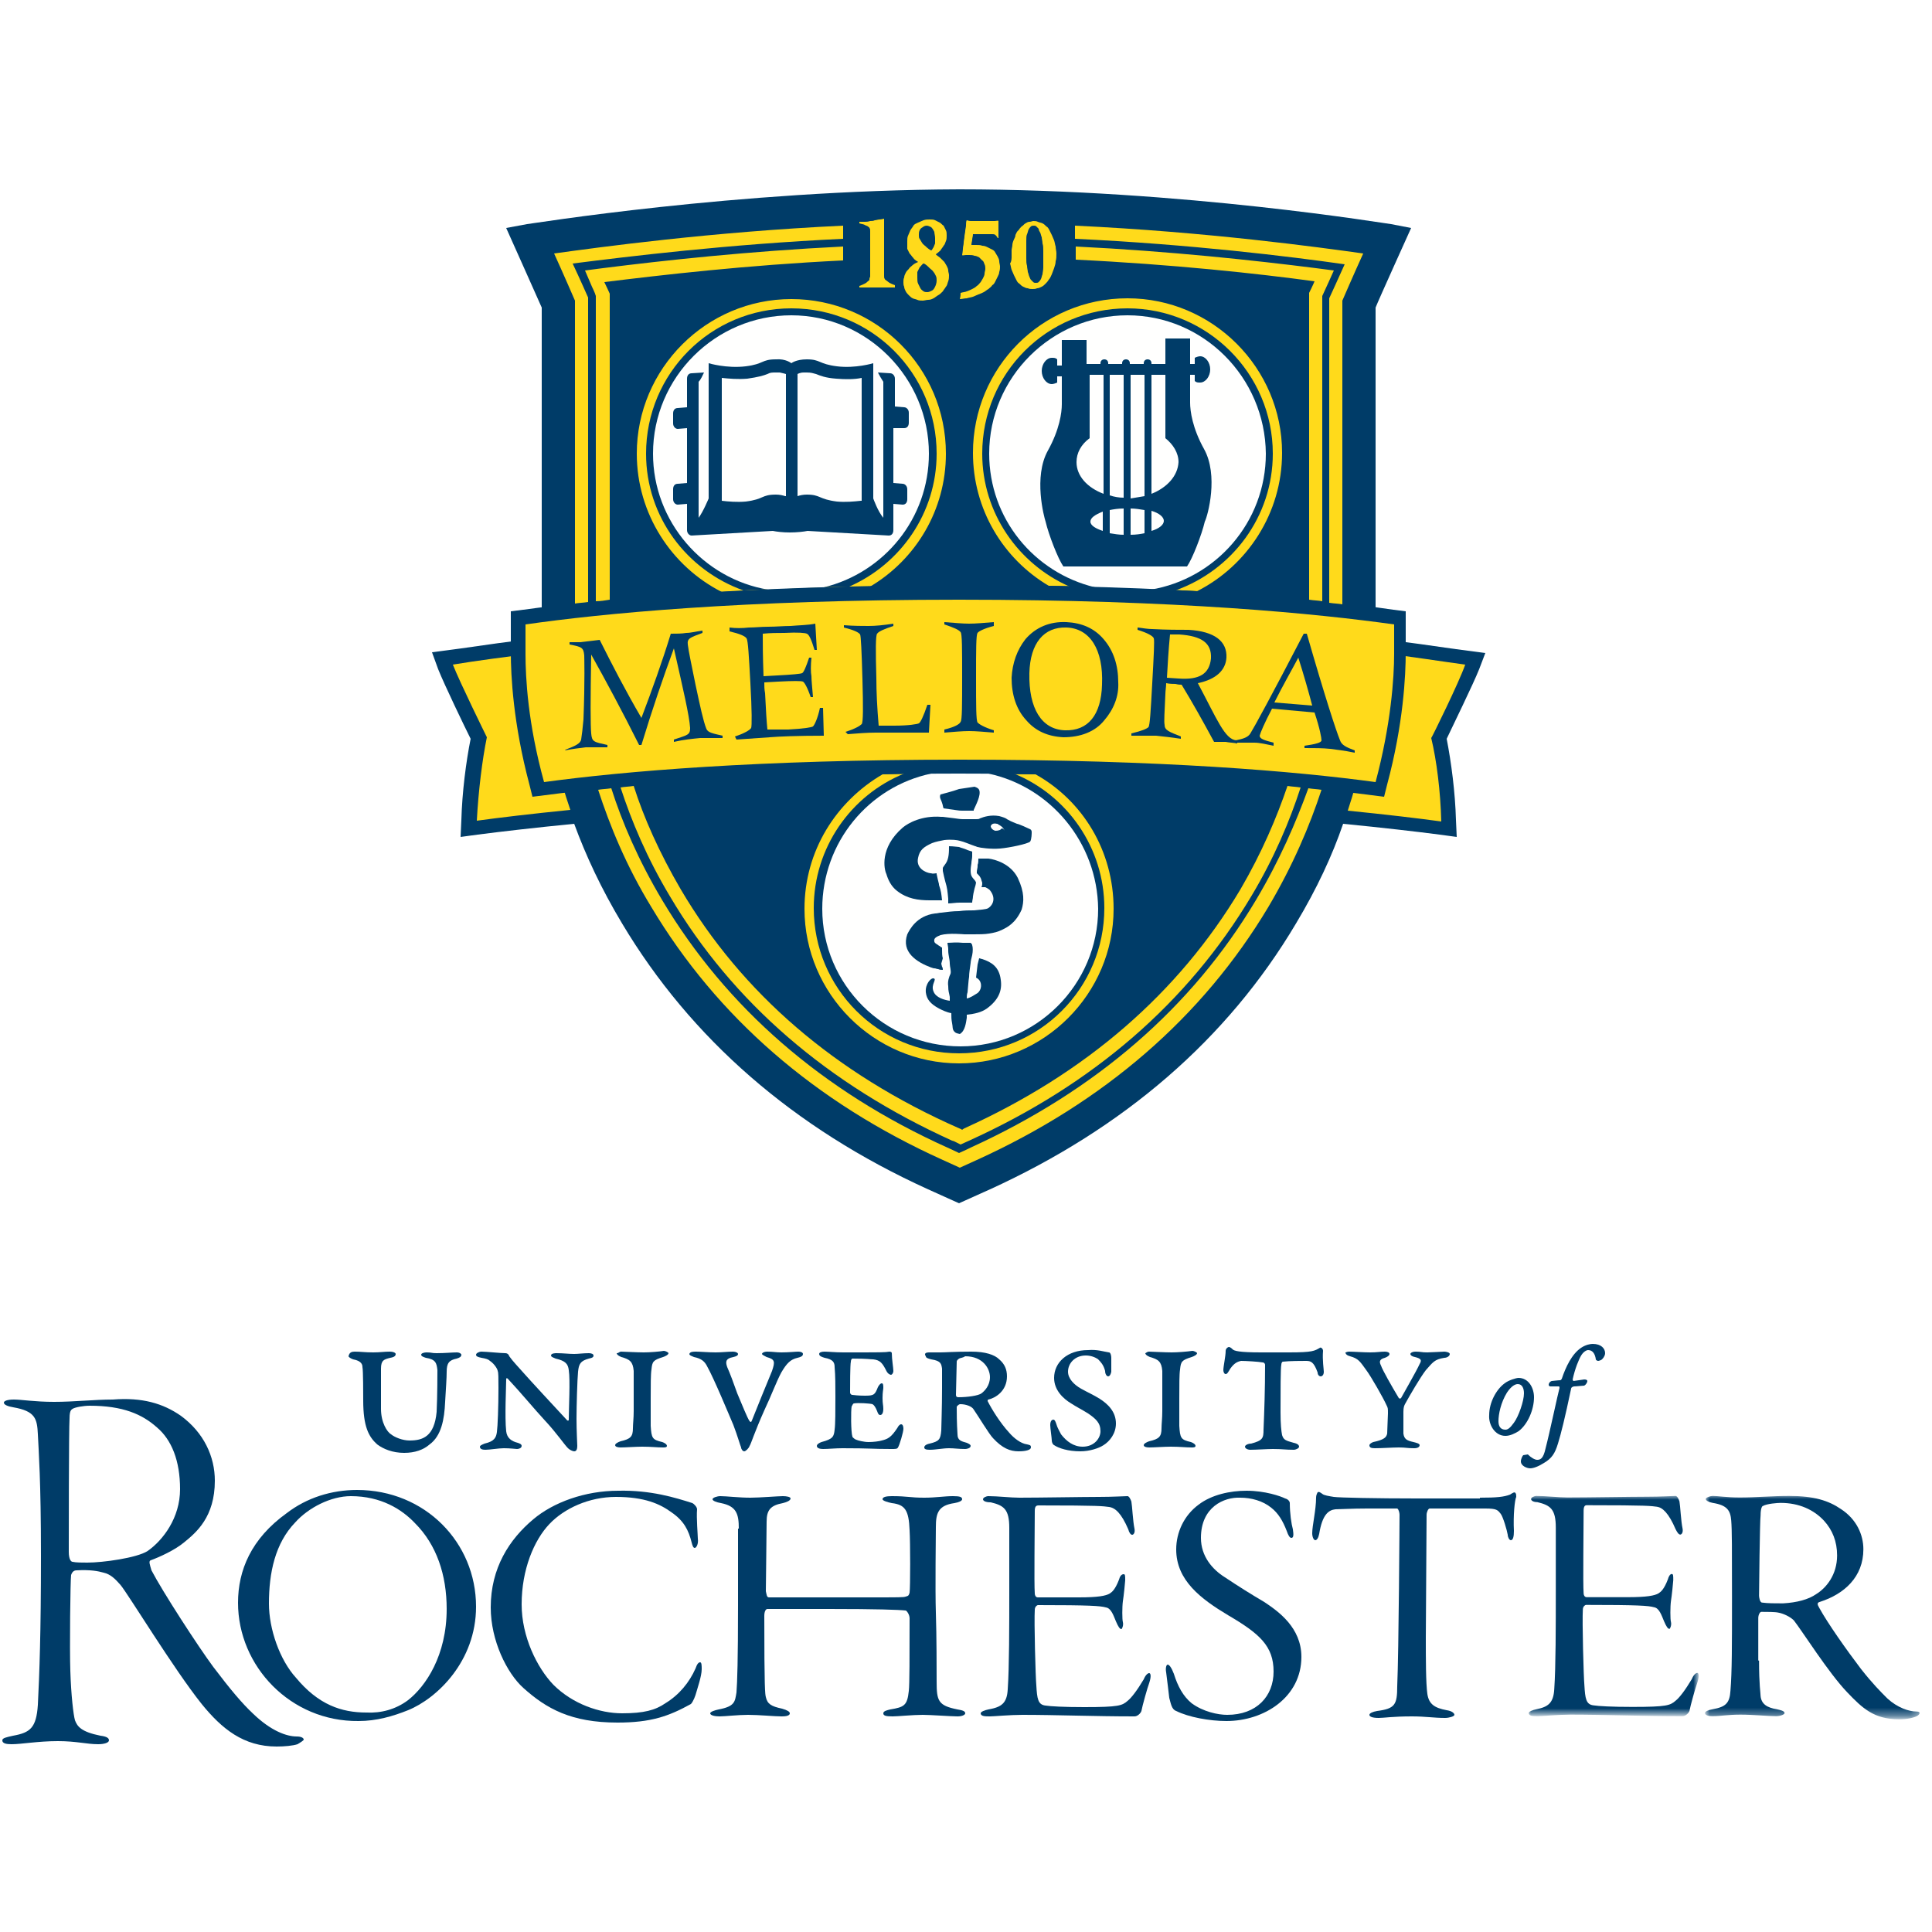 <?xml version="1.0" encoding="UTF-8"?>
<!-- Generator: Adobe Illustrator 22.0.1, SVG Export Plug-In . SVG Version: 6.00 Build 0)  -->
<svg xmlns="http://www.w3.org/2000/svg" xmlns:xlink="http://www.w3.org/1999/xlink" id="Layer_1" x="0px" y="0px" viewBox="0 0 250 250" style="enable-background:new 0 0 250 250;" xml:space="preserve">
<style type="text/css">
	.st0{fill:#003C68;}
	.st1{fill:#FFDA1B;}
	.st2{fill:#FFFFFE;}
	.st3{filter:url(#Adobe_OpacityMaskFilter);}
	.st4{fill:#FFFFFF;}
	.st5{mask:url(#mask-2_1_);fill:#003C68;}
	.st6{filter:url(#Adobe_OpacityMaskFilter_1_);}
	.st7{mask:url(#mask-2_2_);fill:#003C68;}
</style>
<g id="university-of-rochester-logo" transform="translate(0, 24)">
	<path id="Fill-1" class="st0" d="M178,62.5c0-0.2,0-0.5,0-0.7C178,62.1,178,62.3,178,62.5z M177.9,63.9c0-0.3,0-0.6,0.1-0.8   C178,63.3,178,63.6,177.9,63.9z M177.8,65.4c0-0.1,0-0.3,0-0.4C177.8,65.2,177.8,65.3,177.8,65.4z M177.7,66.5   C177.7,66.5,177.7,66.5,177.7,66.5C177.7,66.5,177.7,66.5,177.7,66.5z M178.1,61.5c0-0.3,0-0.7,0-0.9   C178.1,60.8,178.1,61.1,178.1,61.5z M70.4,65c0,0.1,0,0.3,0,0.4C70.4,65.3,70.4,65.2,70.4,65z M70.2,63.1c0,0.3,0,0.6,0.1,0.9   C70.3,63.6,70.2,63.3,70.2,63.1z M70.2,61.8c0,0.2,0,0.5,0,0.7C70.2,62.3,70.2,62.1,70.2,61.8z M70.5,66.5   C70.5,66.5,70.5,66.5,70.5,66.5C70.5,66.5,70.5,66.5,70.5,66.5z M70.2,61.5c0-0.3,0-0.6,0-0.9C70.2,60.8,70.2,61.1,70.2,61.5z    M192.2,60.5l-3.8-0.5c-2.8-0.4-6.2-0.9-10.4-1.4V15.8c0.3-0.8,4.6-10.3,4.6-10.3L180,5c-0.3,0-26.9-4.5-55.9-4.5   C95.2,0.6,68.5,5,68.2,5l-2.7,0.5c0,0,4.3,9.6,4.6,10.3v42.7c-4.2,0.5-7.6,1-10.4,1.4l-3.8,0.5l0.8,2.2c0.8,2,3.4,7.4,4.2,9   c-0.6,3-1.1,6.9-1.2,10.5l-0.1,2.2l2.2-0.3c3.1-0.4,7.4-0.9,12.5-1.4c0,0,0,0,0,0c1.5,4.1,3.5,8.4,6.2,12.9   c8.9,14.9,22.2,26.5,39.6,34.4c0,0,3.1,1.4,3.1,1.4l0.9,0.4l4-1.8c17.3-7.9,30.7-19.4,39.6-34.4c2.7-4.5,4.7-8.8,6.1-12.9l0,0   c5.1,0.5,9.4,1,12.5,1.4l2.2,0.3l-0.1-2.2c-0.1-3.6-0.6-7.4-1.2-10.5c0.8-1.7,3.4-7,4.2-9L192.2,60.5z"></path>
	<path id="Fill-2" class="st1" d="M189.6,62c-3-0.4-6.7-1-11.6-1.6c0,0.1,0,0.1,0,0.1c0,3.5-0.5,11-3.6,20.4c5,0.5,9.2,1,12.1,1.4   c-0.1-3.9-0.6-7.9-1.3-10.8C185.3,71.4,188.8,64.3,189.6,62z M70.2,60.4c-4.8,0.6-8.6,1.1-11.6,1.6c0.9,2.3,4.4,9.4,4.4,9.4   c-0.6,2.9-1.1,7-1.3,10.8c2.9-0.4,7.1-0.9,12.1-1.4c-3.2-9.3-3.6-16.8-3.6-20.4C70.2,60.5,70.2,60.5,70.2,60.4z"></path>
	<path id="Fill-3" class="st1" d="M111.2,13c0.3-0.1,0.5-0.2,0.7-0.3c0.2-0.1,0.3-0.2,0.4-0.3c0.1-0.1,0.2-0.1,0.2-0.2   c0-0.1,0-0.2,0.1-0.4c0-0.2,0-0.4,0-0.8c0-0.3,0-0.7,0-1.2c0-0.2,0-0.3,0-0.5c0-0.2,0-0.3,0-0.5c0-0.2,0-0.3,0-0.5   c0-0.2,0-0.3,0-0.5c0-0.4,0-0.8,0-1.1c0-0.3,0-0.6,0-0.8c0-0.2,0-0.3-0.1-0.4c0-0.1-0.1-0.1-0.2-0.2c-0.1-0.1-0.3-0.1-0.4-0.2   c-0.2-0.1-0.4-0.1-0.7-0.2c0-0.1,0-0.1,0-0.2c0.2,0,0.5,0,0.7,0c0.2,0,0.4,0,0.7-0.1c0.2,0,0.4,0,0.6-0.1c0.2,0,0.4-0.1,0.6-0.1   c0.2,0,0.6-0.1,0.6-0.1c0,0,0,0.2,0,0.4c0,0.2,0,0.3,0,0.5c0,0.2,0,0.4,0,0.7c0,0.2,0,0.5,0,0.8c0,0.3,0,0.6,0,0.9   c0,0.3,0,0.7,0,1.1c0,0.2,0,0.4,0,0.5c0,0.2,0,0.3,0,0.5c0,0.5,0,0.8,0,1.2c0,0.3,0,0.6,0,0.8c0,0.2,0,0.3,0.1,0.4   c0,0.1,0.1,0.1,0.2,0.2c0.1,0.1,0.3,0.2,0.4,0.3c0.2,0.1,0.4,0.2,0.7,0.3c0,0.1,0,0.2,0,0.3c-0.2,0-0.5,0-0.7,0c-0.2,0-0.4,0-0.6,0   c-0.2,0-0.4,0-0.5,0c-0.2,0-0.3,0-0.5,0c-0.1,0-0.3,0-0.5,0c-0.2,0-0.3,0-0.5,0c-0.2,0-0.4,0-0.6,0c-0.2,0-0.4,0-0.7,0   C111.2,13.2,111.2,13.1,111.2,13"></path>
	<path id="Fill-4" class="st1" d="M121,6.8c0-0.3-0.1-0.6-0.1-0.8c-0.1-0.2-0.2-0.4-0.4-0.6c-0.2-0.1-0.4-0.2-0.6-0.2   c-0.2,0-0.4,0.1-0.5,0.2c-0.2,0.1-0.3,0.2-0.4,0.4c-0.1,0.2-0.1,0.4-0.1,0.6c0,0.2,0,0.4,0.1,0.5c0.1,0.2,0.2,0.3,0.3,0.5   c0.1,0.2,0.3,0.3,0.5,0.5c0.2,0.2,0.6,0.5,0.7,0.5c0.1,0,0.2-0.3,0.3-0.4c0.1-0.2,0.1-0.3,0.2-0.5C121,7.2,121,7,121,6.8z    M118.7,11.9c0,0.3,0,0.6,0.1,0.8c0.1,0.2,0.2,0.4,0.3,0.6c0.1,0.2,0.3,0.3,0.4,0.4c0.2,0.1,0.3,0.1,0.5,0.1c0.2,0,0.4-0.1,0.6-0.2   c0.2-0.1,0.3-0.3,0.4-0.5c0.1-0.2,0.2-0.5,0.2-0.8c0-0.2,0-0.4-0.1-0.6c-0.1-0.2-0.2-0.4-0.3-0.5c-0.1-0.2-0.3-0.3-0.5-0.5   c-0.2-0.2-0.6-0.6-0.8-0.6c-0.1,0-0.3,0.3-0.5,0.5c-0.1,0.2-0.2,0.4-0.3,0.6C118.7,11.4,118.7,11.6,118.7,11.9z M117.4,7.2   c0-0.2,0-0.5,0.1-0.7c0.1-0.2,0.2-0.5,0.3-0.7c0.1-0.2,0.3-0.4,0.4-0.6s0.4-0.3,0.6-0.4c0.2-0.1,0.5-0.2,0.7-0.3   c0.3-0.1,0.5-0.1,0.8-0.1c0.3,0,0.5,0,0.7,0.1c0.2,0.1,0.4,0.2,0.6,0.3c0.2,0.1,0.3,0.3,0.5,0.4c0.1,0.2,0.2,0.4,0.3,0.6   c0.1,0.2,0.1,0.4,0.1,0.7c0,0.2,0,0.5-0.1,0.7c-0.1,0.2-0.1,0.4-0.3,0.6c-0.1,0.2-0.3,0.4-0.4,0.6c-0.2,0.2-0.6,0.5-0.6,0.5   c0,0.1,0.4,0.3,0.6,0.5s0.3,0.3,0.5,0.5c0.1,0.2,0.2,0.3,0.3,0.5c0.1,0.2,0.2,0.4,0.2,0.6c0,0.2,0.1,0.4,0.1,0.6   c0,0.3,0,0.5-0.1,0.8c-0.1,0.2-0.1,0.5-0.3,0.7c-0.1,0.2-0.3,0.4-0.4,0.6c-0.2,0.2-0.4,0.4-0.6,0.5c-0.2,0.1-0.4,0.3-0.6,0.4   c-0.2,0.1-0.4,0.2-0.7,0.2c-0.2,0-0.5,0.1-0.7,0.1c-0.2,0-0.5,0-0.7-0.1c-0.2-0.1-0.4-0.1-0.6-0.2c-0.2-0.1-0.3-0.2-0.5-0.4   c-0.1-0.1-0.3-0.3-0.4-0.5c-0.1-0.2-0.2-0.4-0.2-0.6c-0.1-0.2-0.1-0.4-0.1-0.6c0-0.2,0-0.4,0.1-0.6c0-0.2,0.1-0.4,0.2-0.6   c0.1-0.2,0.2-0.3,0.4-0.5c0.1-0.2,0.3-0.3,0.5-0.5c0.2-0.2,0.7-0.4,0.7-0.4c0,0-0.5-0.3-0.6-0.5c-0.2-0.2-0.3-0.4-0.5-0.6   c-0.1-0.2-0.2-0.4-0.3-0.6C117.4,7.7,117.4,7.4,117.4,7.2z"></path>
	<path id="Fill-5" class="st1" d="M124.3,13.9c0.3-0.1,0.6-0.1,0.8-0.2c0.3-0.1,0.5-0.2,0.7-0.3c0.2-0.1,0.4-0.2,0.6-0.4   c0.2-0.1,0.3-0.3,0.5-0.5c0.1-0.2,0.2-0.3,0.3-0.5c0.1-0.2,0.2-0.4,0.2-0.6c0-0.2,0.1-0.4,0.1-0.6c0-0.2,0-0.4-0.1-0.6   c-0.1-0.2-0.1-0.4-0.3-0.5c-0.1-0.1-0.3-0.3-0.4-0.4c-0.2-0.1-0.4-0.2-0.6-0.2c-0.2-0.1-0.5-0.1-0.7-0.1c-0.1,0-0.2,0-0.4,0   c-0.2,0-0.5,0.1-0.5,0c0,0,0.1-0.6,0.1-0.8c0-0.3,0.1-0.5,0.1-0.8c0-0.3,0.1-0.5,0.1-0.8c0-0.2,0.1-0.5,0.1-0.7   c0-0.2,0.1-0.5,0.1-0.7c0-0.2,0-0.6,0.1-0.7c0,0,0.3,0.1,0.5,0.1c0.2,0,0.4,0,0.6,0c0.2,0,0.5,0,0.7,0c0.2,0,0.4,0,0.6,0   c0.2,0,0.4,0,0.6,0c0.2,0,0.4,0,0.6,0c0.2,0,0.5-0.1,0.5,0c0,0,0,0.4,0,0.5c0,0.2,0,0.4,0,0.6c0,0.1,0,0.2,0,0.4c0,0.2,0,0.4,0,0.7   c0,0-0.1,0-0.1,0c-0.1-0.2-0.2-0.3-0.3-0.4c-0.1-0.1-0.3-0.1-0.4-0.1c-0.1,0-0.2,0-0.3,0c-0.2,0-0.4,0-0.6,0s-0.4,0-0.5,0   c-0.2,0-0.3,0-0.5,0c-0.2,0-0.4,0-0.6,0c0,0.3-0.1,0.5-0.1,0.7c0,0.2-0.1,0.4-0.1,0.7c0.2,0,0.4,0,0.6,0c0.3,0,0.6,0,0.8,0.1   c0.3,0,0.5,0.1,0.7,0.2c0.2,0.1,0.4,0.2,0.6,0.3c0.2,0.1,0.3,0.2,0.4,0.4c0.1,0.2,0.2,0.3,0.3,0.5c0.1,0.2,0.2,0.4,0.2,0.6   c0,0.2,0.1,0.5,0.1,0.7c0,0.2,0,0.4-0.1,0.7c0,0.2-0.1,0.4-0.2,0.6c-0.1,0.2-0.2,0.4-0.3,0.6c-0.1,0.2-0.2,0.4-0.4,0.5   c-0.1,0.2-0.3,0.3-0.5,0.5c-0.2,0.1-0.4,0.3-0.6,0.4c-0.2,0.1-0.4,0.2-0.7,0.3c-0.2,0.1-0.5,0.2-0.7,0.3c-0.3,0.1-0.5,0.1-0.8,0.2   c-0.3,0-0.6,0.1-0.9,0.1C124.3,14.3,124.3,14.1,124.3,13.9"></path>
	<path id="Fill-6" class="st1" d="M135,9.6c0-0.4,0-0.8,0-1.1c0-0.4,0-0.7-0.1-1c0-0.3-0.1-0.6-0.1-0.8c-0.1-0.2-0.1-0.4-0.2-0.6   c-0.1-0.2-0.2-0.3-0.2-0.5c-0.1-0.1-0.2-0.2-0.3-0.3c-0.1-0.1-0.2-0.1-0.3-0.1c-0.1,0-0.3,0-0.4,0.1c-0.1,0.1-0.2,0.2-0.3,0.4   c-0.1,0.2-0.1,0.4-0.2,0.6c-0.1,0.2-0.1,0.5-0.1,0.9c0,0.3,0,0.7,0,1.1c0,0.4,0,0.8,0,1.1c0,0.4,0,0.7,0.1,1c0,0.3,0.1,0.6,0.1,0.8   c0.1,0.2,0.1,0.4,0.2,0.6c0.1,0.2,0.1,0.3,0.2,0.4c0.1,0.1,0.2,0.2,0.3,0.3c0.1,0.1,0.2,0.1,0.3,0.1c0.2,0,0.3,0,0.4-0.1   c0.1-0.1,0.2-0.2,0.3-0.4c0.1-0.2,0.1-0.4,0.2-0.6c0-0.2,0.1-0.5,0.1-0.9C135,10.4,135,10,135,9.6z M130.9,9.1c0-0.3,0-0.5,0-0.7   c0-0.2,0.1-0.5,0.1-0.7c0-0.2,0.1-0.5,0.2-0.7c0.1-0.2,0.2-0.4,0.2-0.6c0.1-0.2,0.2-0.5,0.4-0.6c0.1-0.2,0.3-0.4,0.4-0.5   c0.2-0.1,0.3-0.3,0.5-0.4c0.2-0.1,0.3-0.2,0.5-0.2c0.2,0,0.4-0.1,0.5-0.1c0.2,0,0.4,0,0.6,0.1c0.2,0.1,0.4,0.1,0.6,0.2   c0.2,0.1,0.3,0.2,0.5,0.4c0.2,0.1,0.3,0.3,0.4,0.5c0.1,0.2,0.2,0.4,0.3,0.6c0.1,0.2,0.2,0.5,0.3,0.7c0.1,0.3,0.1,0.5,0.2,0.8   c0,0.3,0.1,0.6,0.1,0.9c0,0.4,0,0.7-0.1,1c0,0.3-0.1,0.6-0.2,0.9c-0.1,0.3-0.2,0.5-0.3,0.8c-0.1,0.2-0.2,0.5-0.4,0.7   c-0.1,0.2-0.3,0.4-0.4,0.5c-0.2,0.2-0.3,0.3-0.5,0.4c-0.2,0.1-0.4,0.2-0.6,0.2c-0.2,0.1-0.4,0.1-0.6,0.1c-0.2,0-0.4,0-0.6-0.1   c-0.2,0-0.4-0.1-0.6-0.2c-0.2-0.1-0.3-0.2-0.5-0.4c-0.2-0.1-0.3-0.3-0.4-0.5c-0.1-0.2-0.2-0.4-0.3-0.6c-0.1-0.2-0.2-0.5-0.3-0.7   c-0.1-0.3-0.1-0.5-0.2-0.8C130.9,9.8,130.9,9.5,130.9,9.1z"></path>
	<path id="Fill-7" class="st1" d="M122.4,34.7c0-11.1-9-20-20-20c-11,0-20,9-20,20c0,7.8,4.5,14.6,11,17.9c5.6-0.3,12-0.6,19.2-0.7   C118.5,48.4,122.4,42,122.4,34.7z M134,76.2c-3.2,0-6.5-0.1-9.9-0.1c-3.5,0-6.8,0-9.9,0.1c-6,3.5-10.1,9.9-10.1,17.4   c0,11,9,20,20,20c11,0,20-9,20-20C144.1,86.1,140.1,79.6,134,76.2z M145.9,14.6c-11.1,0-20,9-20,20c0,7.3,3.9,13.7,9.8,17.2   c7.2,0.1,13.6,0.4,19.2,0.7c6.5-3.3,11-10.1,11-17.9C165.9,23.6,156.9,14.6,145.9,14.6z"></path>
	<path id="Fill-8" class="st0" d="M131.2,76.1c-2.3,0-4.6,0-7.1,0c-2.4,0-4.8,0-7.1,0c-6.9,2.8-11.7,9.6-11.7,17.4   c0,10.4,8.4,18.8,18.8,18.8c10.4,0,18.8-8.4,18.8-18.8C142.9,85.7,138.1,78.9,131.2,76.1z M121.2,34.7c0-10.4-8.4-18.8-18.8-18.8   c-10.4,0-18.8,8.4-18.8,18.8c0,8.2,5.3,15.1,12.6,17.7c4.2-0.2,8.8-0.4,13.7-0.5C116.5,49,121.2,42.4,121.2,34.7z M145.9,15.9   c-10.4,0-18.8,8.4-18.8,18.8c0,7.7,4.7,14.3,11.3,17.2c5,0.1,9.5,0.3,13.7,0.5c7.3-2.6,12.6-9.5,12.6-17.7   C164.7,24.3,156.2,15.9,145.9,15.9z"></path>
	<path id="Fill-9" class="st2" d="M120.2,34.7c0-9.8-8-17.9-17.8-17.9c-9.8,0-17.9,8-17.9,17.9c0,8.8,6.5,16.2,14.9,17.6   c2.3-0.1,4.7-0.2,7.2-0.3C114.4,50.1,120.2,43.1,120.2,34.7z M145.9,16.8c-9.8,0-17.9,8-17.9,17.9c0,8.4,5.8,15.4,13.7,17.3   c2.5,0.1,4.9,0.2,7.2,0.3c8.4-1.4,14.9-8.7,14.9-17.6C163.7,24.8,155.7,16.8,145.9,16.8z M127.9,76.1c-1.2,0-2.5,0-3.7,0   c-1.3,0-2.5,0-3.7,0c-8.1,1.7-14.1,8.9-14.1,17.5c0,9.8,8,17.8,17.9,17.8c9.8,0,17.8-8,17.8-17.8C142,85,135.9,77.8,127.9,76.1z"></path>
	<path id="Fill-10" class="st0" d="M126.7,78.2c-0.1-0.2-0.3-0.3-0.6-0.4l-2,0.3c-0.8,0.3-2.4,0.7-2.4,0.7c-0.2,0.4,0.1,0.7,0.2,1.1   c0.1,0.2,0.1,0.5,0.2,0.7l1.4,0.2c0.7,0.1,0.7,0.1,1,0.1l0.2,0l0.1,0c0.4,0,0.8,0,1.2,0c0,0,0-0.1,0-0.1   C126.2,80.3,127,78.9,126.7,78.2"></path>
	<path id="Fill-11" class="st0" d="M127.1,100.1c-0.1,0-0.3-0.1-0.4-0.1l-0.2,0.8l-0.2,1.7c0.2,0.1,0.3,0.2,0.4,0.3c0,0,0,0,0,0   c0.4,0.5,0.3,1.3-0.2,1.7c-0.5,0.3-0.9,0.6-1.4,0.7c0-0.3,0-0.5,0.1-0.8c0.1-0.9,0.1-1.4,0.2-2c0-0.5,0.1-1,0.2-1.8   c0-0.2,0.1-0.6,0.2-1c0.1-0.5,0.1-1,0-1.3c0-0.1-0.1-0.2-0.2-0.3l-0.9,0l-0.1,0c-0.9-0.1-1.5,0-2,0c0,0.2,0.1,0.5,0.1,0.8   c0,0.1,0,0.2,0,0.2c0,0.6,0.2,1.1,0.2,1.7c0,0.4,0.2,0.9,0.1,1.3c0,0,0,0,0,0c-0.2,0.4-0.4,1-0.3,1.6c0,0.7,0.1,0.8,0.2,1.4   c0,0.2,0,0.3,0,0.5c-0.7-0.1-1.8-0.4-2.1-1.2c-0.4-0.9,0.5-1.6,0-1.7c-0.3-0.1-1.1,0.7-1,1.8c0.1,0.9,0.6,1.5,1.7,2.1   c0.4,0.2,1,0.5,1.6,0.6c0,0.5,0,0.8,0.1,1.3c0.1,0.4,0,0.8,0.3,1.1c0.2,0.2,0.3,0.2,0.7,0.3c0.7-0.4,0.8-1.5,0.9-2.1   c0-0.1,0-0.2,0-0.4c1-0.1,1.9-0.3,2.6-0.8c1.5-1.1,2-2.3,1.8-3.7C129.3,101.1,128.3,100.5,127.1,100.1"></path>
	<path id="Fill-12" class="st0" d="M126.3,90.2c-0.1-0.3-0.3-0.4-0.5-0.7c-0.3-0.4-0.2-1.2-0.1-1.8c0-0.3,0.1-0.6,0.1-0.9   c0-0.2,0-0.4,0-0.6l-0.6-0.2c-0.4-0.2-0.9-0.3-1.1-0.4c-0.2,0-0.7-0.1-1.3-0.1c0,0.7,0,1.6-0.4,2.2c-0.2,0.3-0.3,0.4-0.4,0.6   c0,0.1,0,0.2,0,0.4c0.1,0.5,0.2,0.9,0.3,1.3c0.3,1,0.3,1.3,0.4,2.3c0,0,0,0.1,0,0.1c0,0.1,0,0.3,0,0.5c0.5,0,0.9-0.1,1.5-0.1h0   l1.2,0l0.4,0c0-0.3,0.1-0.5,0.1-0.8c0-0.1,0.1-0.6,0.2-1C126.2,90.7,126.3,90.3,126.3,90.2"></path>
	<path id="Fill-13" class="st0" d="M129.6,83.2c-0.1,0.2-0.4,0.3-0.8,0.3c-0.4-0.1-0.6-0.4-0.6-0.6c0.1-0.3,0.4-0.4,0.8-0.3   c0.1,0,0.1,0,0.2,0.1c0.2,0.1,0.6,0.3,0.8,0.8C129.9,83.3,129.8,83.2,129.6,83.2z M133.5,83.7c0-0.1,0-0.3-0.2-0.4   c-0.2-0.1-1.5-0.7-1.7-0.7c-0.2-0.1-0.8-0.3-1.1-0.5c-0.3-0.1-0.1-0.2-1.2-0.5c-1.1-0.2-2,0.1-2.5,0.3c-0.1,0.1-0.3,0.1-0.5,0.1   c-0.4,0-1,0-1.5,0c-0.8,0-0.2,0-2.8-0.3c-0.1,0-0.2,0-0.2,0c-2.5-0.2-4.3,0.8-5,1.4c-3,2.6-2.4,5.4-2.1,6c0.2,0.7,0.6,1.6,1.4,2.2   c1.3,1,2.7,1.2,4.2,1.2c0.4,0,0.8,0,1.2,0c0.1,0,0.3,0,0.4,0c-0.1-0.9-0.1-1.1-0.4-2l0-0.1c-0.1-0.4-0.2-0.8-0.3-1.3   c0,0,0-0.1,0-0.1c-0.2,0-0.5,0.1-0.7,0c0,0-0.1,0-0.1,0c-0.7-0.1-1.9-0.7-1.6-2c0.2-1,0.7-1.4,1.8-1.9c0.5-0.2,1.1-0.3,1.6-0.4   c0.9-0.1,1.7,0,2,0.1c0.5,0.1,1.4,0.5,2,0.7c0.1,0,0.2,0.1,0.3,0.1c0.3,0.1,1.7,0.3,2.9,0.2c1.2-0.1,3.6-0.6,3.9-0.9   C133.5,84.6,133.5,83.8,133.5,83.7z"></path>
	<path id="Fill-14" class="st0" d="M131.7,89.6c-0.9-1.8-2.9-2.4-3.8-2.5c-0.1,0-0.2,0-0.4,0c-0.3,0-0.6,0-0.9,0   c0,0.3,0,0.6-0.1,0.8l0,0.2c0,0.2-0.1,0.5-0.1,0.7c0,0.1,0,0.2,0,0.2c0,0,0.1,0.1,0.1,0.1c0.2,0.2,0.4,0.4,0.5,0.8   c0,0.1,0.1,0.2,0.1,0.4c0,0.1,0,0.3-0.1,0.5c0.2,0,0.3,0,0.5,0c0.2,0.1,0.4,0.2,0.6,0.4c0.8,1,0.4,1.9-0.2,2.3   c-0.3,0.2-1,0.2-1.9,0.3c-0.6,0-1.2,0-1.9,0.1c-0.8,0-1.5,0.1-2.3,0.2c-0.3,0-0.5,0.1-0.8,0.1c-2.4,0.3-3.3,2.1-3.6,2.7   c-0.8,2.3,1.2,3.6,3.1,4.3c0.1,0,0.2,0.1,0.4,0.1c0.2,0,0.3,0.1,0.5,0.1c0.2,0.1,0.4,0.1,0.6,0.1c0-0.1,0-0.3-0.1-0.4l-0.1-0.4   L122,100c-0.1-0.3-0.1-0.7-0.1-1.1l0-0.2l0-0.1c-0.1,0-0.1,0-0.2-0.1c-0.1-0.1-0.2-0.1-0.3-0.2c-0.3-0.2-0.5-0.3-0.5-0.5   c-0.1-0.4,0.3-0.6,0.8-0.8c1.1-0.3,3-0.1,3.1-0.1c0.4,0,0.8,0,1.2,0c0.7,0,1.4,0,2-0.1c0.6-0.1,1.1-0.2,1.7-0.5   c0.6-0.3,1.7-0.8,2.5-2.6C132.5,92.7,132.6,91.5,131.7,89.6"></path>
	<path id="Fill-15" class="st0" d="M149,39.9V24.5h1.8v8.2c1,0.8,1.7,1.9,1.7,3.1C152.4,37.6,151,39.1,149,39.9z M149,44.7v-2.6   c1,0.3,1.6,0.8,1.6,1.3S150,44.4,149,44.7z M141.1,43.5c0-0.5,0.6-0.9,1.6-1.3v2.5C141.8,44.4,141.1,44,141.1,43.5z M139.3,35.8   c0-1.2,0.6-2.3,1.7-3.1v-8.2h1.8v15.4C140.7,39.1,139.3,37.6,139.3,35.8z M145.4,24.5v15.9c-0.6,0-1.2-0.1-1.8-0.3V24.5H145.4z    M146.3,41.8c0.6,0,1.2,0.1,1.8,0.2v3c-0.5,0.1-1.1,0.2-1.8,0.2V41.8z M145.4,45.2c-0.6,0-1.2-0.1-1.8-0.2v-3   c0.5-0.1,1.1-0.2,1.8-0.2V45.2z M148.1,24.5v15.7c-0.6,0.1-1.2,0.2-1.8,0.3V24.5H148.1z M155.8,34.1c-1.5-2.7-1.8-4.9-1.8-6v-3.6   h0.6v0.8c0.2,0.2,0.4,0.2,0.7,0.2c0.7,0,1.3-0.8,1.3-1.7c0-0.9-0.6-1.7-1.3-1.7c-0.2,0-0.5,0.1-0.7,0.2v0.8H154c0-1.7,0-3.3,0-3.3   h-3.2v3.3H149v-0.1c0-0.3-0.2-0.5-0.5-0.5c-0.3,0-0.5,0.2-0.5,0.5v0.1h-1.8v-0.1c0-0.3-0.2-0.5-0.5-0.5c-0.3,0-0.5,0.2-0.5,0.5v0.1   h-1.8v-0.1c0-0.3-0.2-0.5-0.5-0.5c-0.3,0-0.5,0.2-0.5,0.5v0.1h-1.8V20h-3.2c0,0,0,1.5,0,3.3h-0.6v-0.8c-0.2-0.2-0.4-0.2-0.7-0.2   c-0.7,0-1.3,0.8-1.3,1.7c0,0.9,0.6,1.7,1.3,1.7c0.2,0,0.5-0.1,0.7-0.2v-0.8h0.6v3.6c0,1.1-0.3,3.3-1.8,6c-1.9,3.4-0.5,8.6-0.3,9.2   c0.4,1.7,1.6,4.8,2.3,5.8h16c0.7-1,1.9-4.1,2.3-5.8C156.3,42.7,157.7,37.5,155.8,34.1z"></path>
	<path id="Fill-16" class="st0" d="M67.7,54.9l-1.6,0.2v5.3c0,3,0.3,9.2,2.4,17.1l0.4,1.6l1.6-0.2c9.9-1.3,27.2-2.8,53.5-2.8   c26.4,0,43.7,1.5,53.5,2.8l1.6,0.2l0.4-1.6c2.1-7.8,2.4-14.1,2.4-17.1v-5.3l-1.6-0.2c-10.2-1.5-28.2-3.2-56.4-3.2   C95.9,51.8,77.9,53.5,67.7,54.9"></path>
	<path id="Fill-17" class="st1" d="M162.5,92.5c-8.3,13.9-20.7,24.6-36.9,32c0,0-0.8,0.4-1.5,0.7c-0.6-0.3-1.5-0.7-1.5-0.7   c-16.2-7.3-28.6-18.1-36.9-32c-3.1-5.2-5.2-10.1-6.6-14.5c-0.6,0.1-1.2,0.1-1.7,0.2c1.5,4.6,3.6,9.8,6.9,15.2   c8.5,14.2,21.1,25.2,37.7,32.7c0,0,1.3,0.6,2.2,1c0.9-0.4,2.2-1,2.2-1c16.5-7.5,29.2-18.5,37.7-32.7c3.2-5.4,5.4-10.6,6.9-15.2   c-0.6-0.1-1.1-0.1-1.7-0.2C167.7,82.4,165.6,87.3,162.5,92.5z M109.1,6.9V5.2C92,6,77.5,8,71.7,8.8c1.1,2.4,2.7,6.1,2.7,6.1v39.2   c0.5-0.1,1.1-0.1,1.7-0.2V14.5c0,0-1.1-2.5-2-4.4C81.2,9.2,94.2,7.6,109.1,6.9z M170.3,10.7c-7.9-1-18.9-2.2-31.1-2.8v1.7   c12.5,0.6,23.6,1.8,30.9,2.8c-0.2,0.5-0.7,1.5-0.7,1.5v39.7c0.6,0.1,1.2,0.1,1.7,0.2V14.3c0.2-0.4,1.5-3.3,1.5-3.3L170.3,10.7z    M88.1,91.1c-2.8-4.8-4.8-9.3-6.1-13.4c-0.6,0.1-1.2,0.1-1.7,0.2c1.4,4.3,3.4,9.1,6.4,14.1c8.1,13.7,20.4,24.3,36.5,31.6l0.3,0.1   l0.8,0.4l1.1-0.5l0,0c16.1-7.3,28.3-17.9,36.5-31.6c3-5,5-9.8,6.4-14.1c-0.6-0.1-1.1-0.1-1.7-0.2c-1.4,4.1-3.3,8.6-6.1,13.4   c-8,13.4-20,23.8-35.7,30.9c0,0-0.2,0.1-0.3,0.2c-0.1-0.1-0.4-0.2-0.4-0.2s0,0,0,0C108,114.9,96,104.5,88.1,91.1z M139.1,5.2v1.7   c14.9,0.7,27.9,2.3,34.9,3.3c-0.8,1.8-2,4.4-2,4.4v39.4c0.6,0.1,1.2,0.1,1.7,0.2V14.9c0,0,1.6-3.7,2.7-6.1   C170.7,8,156.2,6,139.1,5.2z M78.9,53.6V14c0,0-0.5-1.1-0.7-1.5c7.3-0.9,18.4-2.2,30.9-2.8V7.9C96.9,8.5,85.9,9.7,78,10.7L75.7,11   l0.9,2.1c0,0,0.4,0.8,0.5,1.2v39.5C77.7,53.8,78.3,53.7,78.9,53.6z"></path>
	<path id="Fill-18" class="st1" d="M124.1,53.6c-28.3,0-46.3,1.8-56.1,3.2c0,2.3,0,3.8,0,3.8c0,3.1,0.3,9,2.4,16.6   c10.3-1.4,27.6-2.9,53.8-2.9c26.2,0,43.5,1.5,53.8,2.9c2-7.5,2.4-13.5,2.4-16.6c0,0,0-1.4,0-3.8C170.4,55.4,152.4,53.6,124.1,53.6"></path>
	<path id="Fill-19" class="st0" d="M73.2,73c1.3-0.5,1.9-0.8,2-1.3c0.1-0.6,0.2-1.5,0.3-2.6c0.2-5.2,0.1-8,0.1-8.3   c-0.1-1-0.3-1.1-1.9-1.4l0-0.3c0.5,0,1,0,1.4,0c0.8-0.1,1.6-0.2,2.5-0.3c1.6,3.2,3.3,6.5,5.4,10.1c1.4-3.7,2.7-7.3,3.8-10.9   c0.8,0,1.4,0,2-0.1c0.6,0,1.3-0.2,2.1-0.3l0,0.3c-1.6,0.6-2,0.7-1.9,1.5c0.1,0.9,0.5,2.7,1,5.2c0.6,2.8,1,4.7,1.4,5.7   c0.2,0.5,0.8,0.6,2.1,0.9l0,0.3c-1.4,0-2.3,0-2.9,0c-1,0.1-2.1,0.2-3.4,0.5l0-0.3c1.8-0.6,2.1-0.6,2.1-1.5c-0.1-1.6-0.9-5-2.1-10.3   c-1.4,3.8-2.8,7.9-4.2,12.5l-0.3,0c-2.2-4.4-4.3-8.3-6.2-11.7c-0.1,5.8-0.1,9.2,0,10.2c0.1,1.1,0.3,1.1,2.1,1.5l0,0.3   c-1.4,0-2.3,0-2.8,0c-0.8,0.1-1.7,0.2-2.7,0.4L73.2,73"></path>
	<path id="Fill-20" class="st0" d="M95.1,71.3c1.2-0.4,1.9-0.8,2.1-1.1c0.1-0.3,0.1-2.2-0.1-5.8c-0.2-3.6-0.3-5.5-0.5-5.8   c-0.2-0.3-0.9-0.6-2.2-0.9l0-0.5c0.8,0.1,1.6,0.1,2.5,0c0.8,0,1.6-0.1,2.5-0.1c1,0,2-0.1,2.9-0.1c1.1-0.1,2.2-0.1,3.2-0.3l0.2,3.4   l-0.3,0c-0.4-1.3-0.7-2-1-2.1c-0.2-0.1-1.1-0.2-2.9-0.1c-0.9,0-1.8,0-2.8,0.1c0,1.1,0,2.8,0.1,5.5l1.8-0.1c1.9-0.1,3-0.2,3.2-0.3   c0.2-0.1,0.5-0.8,0.9-2l0.3,0c-0.1,1-0.1,1.9,0,2.4c0,0.6,0.1,1.4,0.2,2.7l-0.3,0c-0.4-1.2-0.8-1.9-1-2c-0.2-0.1-1.3-0.1-3.2,0   l-1.8,0.1c0,0.5,0,0.9,0.1,1.4c0.1,2.1,0.2,3.7,0.3,4.7c1,0,1.9,0,2.7,0c2-0.1,3.1-0.3,3.2-0.4c0.2-0.2,0.6-1,0.9-2.4l0.4,0   l0.1,3.6c-3.4,0-5.8,0.1-7,0.2c-1.4,0.1-2.9,0.2-4.3,0.3L95.1,71.3"></path>
	<path id="Fill-21" class="st0" d="M109.4,70.7c1.3-0.4,1.9-0.8,2.1-1c0.2-0.2,0.2-2.2,0.1-5.8c-0.1-3.6-0.2-5.6-0.3-5.8   c-0.2-0.3-0.9-0.6-2.1-0.9l0-0.3c1.3,0.1,2.4,0.1,3.2,0.1c0.9,0,1.9-0.1,3.2-0.3l0,0.3c-1.2,0.4-1.9,0.7-2.1,1   c-0.2,0.2-0.2,2.2-0.1,5.8c0,1.7,0.1,3.8,0.3,6.1c0.7,0,1.4,0,2,0c1.9,0,3-0.2,3.2-0.3c0.2-0.1,0.6-0.9,1.1-2.4l0.4,0l-0.2,3.6   c-3.4,0-5.7,0-6.9,0c-1.1,0-2.3,0.1-3.6,0.2L109.4,70.7"></path>
	<path id="Fill-22" class="st0" d="M122.2,70.4c1.3-0.3,2-0.7,2.1-1c0.2-0.2,0.2-2.2,0.2-5.8c0-3.6,0-5.6-0.2-5.8   c-0.2-0.3-0.9-0.6-2.1-1v-0.3c1.3,0.1,2.4,0.2,3.2,0.2c0.9,0,1.9-0.1,3.2-0.2V57c-1.2,0.3-2,0.7-2.1,0.9c-0.2,0.2-0.2,2.2-0.2,5.8   c0,3.6,0,5.5,0.2,5.8c0.2,0.2,0.8,0.6,2.1,1v0.3c-1.3-0.1-2.3-0.2-3.2-0.2c-0.9,0-1.9,0.1-3.2,0.2L122.2,70.4"></path>
	<path id="Fill-23" class="st0" d="M138,57.2c-2.9-0.1-4.7,2-4.8,5.9c-0.1,4.6,1.6,7.3,4.6,7.4c3,0.1,4.7-2,4.8-5.9   C142.8,60,141,57.3,138,57.2z M142.9,69.2c-1.2,1.5-3.1,2.2-5.3,2.2c-2-0.1-3.6-0.8-4.8-2.2c-1.3-1.4-1.9-3.3-1.9-5.5   c0.1-1.9,0.7-3.6,1.8-5c1.3-1.5,3.1-2.3,5.3-2.2c2,0.1,3.6,0.8,4.8,2.2c1.3,1.5,1.9,3.4,1.9,5.6C144.8,66.1,144.1,67.8,142.9,69.2z   "></path>
	<path id="Fill-24" class="st0" d="M151,63.7l1.5,0.1c2.7,0.2,4-0.6,4.2-2.6c0.1-2-1.2-2.9-4.1-3.1c-0.3,0-0.7,0-1.2,0   C151.2,60.1,151.1,62,151,63.7z M160,71.8c0,0,0.1,0,0.1,0l0,0.4c-0.5-0.1-1-0.1-1.5-0.2c-0.5,0-1,0-1.5,0   c-1.4-2.6-2.8-5.1-4.2-7.4c-0.2,0-0.4,0-0.8-0.1c-0.3,0-0.7,0-1.2-0.1c0,0.5-0.1,1-0.1,1.4c-0.1,2.3-0.2,3.6-0.1,4   c0,0.7,0.6,0.9,2.1,1.5l0,0.3c-1.3-0.2-2.3-0.3-3.2-0.4c-0.7,0-1.7,0-3.2,0l0-0.3c1.3-0.3,2-0.6,2.2-0.8c0.2-0.2,0.3-2.1,0.5-5.7   c0.2-3.6,0.3-5.5,0.2-5.8c-0.1-0.3-0.8-0.7-2.1-1.1l0-0.3c0.8,0.1,1.4,0.2,1.9,0.2c1.9,0.1,3.4,0.1,4.7,0.1c3.4,0.2,5,1.5,4.9,3.6   c-0.1,1.6-1.3,2.8-3.7,3.3C157.5,69.1,158.5,71.7,160,71.8z"></path>
	<path id="Fill-25" class="st0" d="M169.8,67.3c-0.5-1.9-1.1-4-1.8-6.2c-0.9,1.7-2,3.6-3.1,5.8L169.8,67.3z M159.9,71.8   c1-0.2,1.6-0.4,1.9-0.9c0.5-0.8,2.8-5,6.9-12.9l0.4,0c2.3,8,3.8,12.6,4.3,13.8c0.2,0.6,0.8,0.9,1.9,1.3l0,0.3   c-1.4-0.3-2.5-0.4-3.2-0.5c-0.9-0.1-2-0.1-3.3-0.1l0-0.3c1.4-0.2,2.2-0.4,2.2-0.7c0-0.3-0.2-1.5-0.9-3.6l-5.5-0.5   c-1,1.9-1.5,3.1-1.6,3.5c0,0.4,0.6,0.6,1.8,0.9l0,0.4c-1-0.2-1.8-0.4-2.5-0.4c-0.5,0-1.3,0-2.5,0L159.9,71.8z"></path>
	<path id="Fill-26" class="st0" d="M111.4,40.8c-0.9,0.1-2,0.2-3.1,0.1c-2.4-0.3-2.1-0.9-3.9-0.9c-0.5,0-0.9,0.1-1.2,0.2V24.4   c0,0,0.3-0.2,0.8-0.2c0.1,0,0.3,0,0.4,0c0.6,0,0.8,0.1,1.2,0.2c0.5,0.2,1.2,0.5,2.6,0.6c1.2,0.1,2.4,0.1,3.3-0.1V40.8z M101.6,40.2   c-0.3-0.1-0.7-0.2-1.2-0.2c-1.9,0-1.5,0.6-3.9,0.9c-1.1,0.1-2.3,0-3.1-0.1V24.9c0.9,0.1,2.1,0.2,3.3,0.1c1.4-0.2,2.1-0.4,2.6-0.6   c0.4-0.2,0.5-0.2,1.2-0.2c0.2,0,0.3,0,0.4,0c0.5,0.1,0.8,0.2,0.8,0.2V40.2z M117,31.4c0.4,0,0.6-0.3,0.6-0.7v-1.3   c0-0.4-0.3-0.7-0.6-0.7l-1.2-0.1V25c0-0.4-0.3-0.7-0.6-0.7l-1.6-0.1c0.2,0.4,0.5,0.9,0.7,1.2l0,17.6c-0.7-0.8-1.3-2.5-1.3-2.5V23   c0,0-2.3,0.7-4.7,0.4c-2.4-0.3-2.1-0.9-3.9-0.9c-1.4,0-2,0.5-2,0.5s-0.7-0.6-2-0.5c-1.9,0-1.5,0.6-3.9,0.9C94,23.7,91.7,23,91.7,23   v17.5c0,0-0.7,1.7-1.3,2.5l0-17.6c0.3-0.3,0.5-0.8,0.7-1.2l-1.6,0.1c-0.4,0-0.6,0.3-0.6,0.7v3.7l-1.2,0.1c-0.4,0-0.6,0.3-0.6,0.7   v1.3c0,0.4,0.3,0.7,0.6,0.7l1.2-0.1v7.1l-1.2,0.1c-0.4,0-0.6,0.3-0.6,0.7v1.3c0,0.4,0.3,0.7,0.6,0.7l1.2-0.1v3.4   c0,0.4,0.3,0.7,0.6,0.7l10.5-0.6c0.5,0.1,1.3,0.2,2.2,0.2c0.9,0,1.8-0.1,2.3-0.2l10.5,0.6c0.4,0,0.6-0.3,0.6-0.7v-3.4l1.2,0.1   c0.4,0,0.6-0.3,0.6-0.7v-1.3c0-0.4-0.3-0.7-0.6-0.7l-1.2-0.1v-7.1L117,31.4z"></path>
	<path id="Fill-27" class="st0" d="M9.4,158.3c-0.1,0.1-0.4,0.1-0.4,1.2c-0.1,1.4-0.1,16.2-0.1,17.3c0,1,0.3,1.3,0.5,1.3   c0.4,0.1,1.3,0.1,1.9,0.1c2,0,6.4-0.6,7.8-1.5c2-1.4,4.2-4.3,4.2-8c0-3.7-1.1-6.4-3-8c-1.9-1.7-4.4-2.8-8.7-2.8   C10.8,157.9,9.7,158.1,9.4,158.3z M23.4,159.2c3,2.2,4.4,5.3,4.4,8.4c0,4.7-2.4,6.7-4,8c-1.2,1-3.2,1.9-4.3,2.3   c-0.3,0.1-0.1,0.6,0.1,1.3c1.4,2.7,6,9.8,8,12.5c2.2,2.9,3.7,4.7,5.2,6.1c2.3,2.2,4.3,2.9,5.6,2.9c0.6,0,0.9,0.2,0.9,0.4   c0,0.1-0.3,0.3-0.8,0.6c-0.6,0.2-1.7,0.3-2.7,0.3c-4.3,0-7.1-2.3-9.7-5.5c-3.6-4.5-9.5-14.2-10.5-15.4c-0.7-0.8-1.3-1.4-2.2-1.6   c-0.7-0.2-1.7-0.4-3.5-0.3c-0.4,0-0.6,0.3-0.7,0.6c-0.1,0.7-0.2,9.6-0.1,12.4c0.1,3.2,0.4,5.7,0.6,6.4c0.3,0.8,0.8,1.5,3.3,2   c0.8,0.1,1.1,0.3,1.1,0.6c0,0.3-0.6,0.5-1.4,0.5c-1.5,0-2.8-0.4-5.2-0.4c-2.6,0-4.7,0.4-6,0.4c-0.7,0-1.2-0.1-1.2-0.5   c0-0.3,0.5-0.4,1.4-0.6c2.2-0.4,3-1,3.2-4c0.2-4,0.4-9.2,0.4-19.3c0-9.8-0.3-13.5-0.4-15.7c-0.1-2-0.3-3-3.2-3.5   c-0.6-0.1-1.2-0.3-1.2-0.6c0-0.2,0.4-0.4,1.3-0.4c1,0,2.7,0.3,5.2,0.3c2.6,0,5.2-0.3,7.6-0.3C18.4,156.8,21.1,157.6,23.4,159.2z"></path>
	<path id="Fill-28" class="st0" d="M52.8,196c2.3-1.8,5-5.8,5-11.8c0-4.4-1.3-8.3-4.1-11.1c-1.7-1.8-4.4-3.5-8.3-3.5   c-2.6,0-5.5,1.5-7.2,3.4c-2.6,2.7-3.4,6.5-3.4,10.5c0,3.3,1.4,7.3,3.5,9.6c2.9,3.5,5.9,4.5,9.1,4.5C49.3,197.7,51.2,197.2,52.8,196   z M30.8,183.4c0-4.2,1.7-8.3,6.3-11.6c2.6-2,5.8-3,9.1-3c8.8,0,15.4,6.8,15.4,15.1c0,7.1-5.1,11.9-8.8,13.4c-2,0.8-4.1,1.4-6.4,1.4   C37.6,198.8,30.8,191.6,30.8,183.4z"></path>
	<path id="Fill-29" class="st0" d="M89.6,170.5c0.2,0.1,0.6,0.5,0.6,0.8c-0.1,1.1,0.1,3.4,0.1,3.8c0.1,0.7-0.2,1.2-0.4,1.2   c-0.2,0-0.3-0.3-0.4-0.7c-0.4-1.6-1-2.8-2.6-3.9c-1.5-1.1-3.5-2-7.2-2c-3.5,0-6.7,1.5-8.6,3.5c-2,2.1-3.6,5.9-3.6,10.4   c0,4.2,2,8.2,4.1,10.4c2.5,2.5,6,3.7,8.9,3.7c2.8,0,4.3-0.4,5.6-1.3c1.8-1.1,3.1-2.7,3.9-4.5c0.2-0.6,0.4-0.8,0.6-0.8   c0.2,0,0.2,0.5,0.2,0.9c0,0.9-0.6,2.6-0.7,3c-0.1,0.4-0.4,1.2-0.7,1.5c-2.9,1.6-5.2,2.4-9.5,2.4c-6,0-9.2-1.8-12.2-4.5   c-2.1-1.9-4.2-6.1-4.2-10.4c0-5.1,2.4-8.8,5.5-11.4c2.6-2.2,6.7-3.7,11-3.7C84.2,168.8,87.4,169.8,89.6,170.5"></path>
	<path id="Fill-30" class="st0" d="M95.6,173.8c0-1.9-0.3-2.9-2.3-3.3c-0.6-0.1-1.1-0.3-1.1-0.5c0-0.2,0.6-0.4,1-0.4   c0.8,0,2.4,0.2,3.9,0.2c1.2,0,3.6-0.2,4.2-0.2c0.5,0,1,0.1,1,0.3c0,0.3-0.6,0.5-1,0.6c-1.6,0.3-2.1,0.9-2.1,2.4c0,1-0.1,8.5-0.1,9   c0.1,0.4,0.1,0.8,0.4,0.8c1.2,0,8.2,0,12.8,0c4.2,0,4.6,0,4.9-0.1c0.4-0.1,0.4-0.2,0.5-0.5c0.1-0.7,0.1-6.5,0-8.1   c-0.1-2.6-0.6-3.3-2.3-3.5c-0.5-0.1-1.2-0.3-1.2-0.5c0-0.3,0.5-0.4,1.2-0.4c2.1,0,2.3,0.2,4.2,0.2c1.5,0,2.6-0.2,3.7-0.2   c0.9,0,1.2,0.1,1.2,0.4c0,0.2-0.4,0.4-1,0.5c-2.1,0.3-2.4,1.3-2.4,3.1c0,1.2-0.1,8,0,11.1c0.1,3,0.1,7.5,0.1,8.9   c0,2.5,0.2,3.1,2.7,3.6c0.6,0.1,1,0.2,1,0.5c0,0.2-0.4,0.4-1,0.4c-0.8,0-3.5-0.2-4.5-0.2c-1.3,0-3.2,0.2-3.9,0.2   c-0.9,0-1.2-0.1-1.2-0.4c0-0.3,0.5-0.4,0.9-0.5c1.8-0.3,2.2-0.5,2.4-2.4c0.1-0.8,0.1-4.5,0.1-9.4c0-0.5-0.4-1-0.5-1   c-0.9-0.1-3.7-0.2-10-0.2c-3.2,0-7.2,0-7.9,0c-0.2,0-0.4,0.3-0.4,0.9c0,9.5,0.1,10.1,0.2,10.5c0.2,0.9,0.7,1.2,2.1,1.5   c0.7,0.2,1,0.4,1,0.6c0,0.4-0.8,0.4-1.1,0.4c-0.9,0-2.9-0.2-4.3-0.2c-1.3,0-3,0.2-3.7,0.2c-0.5,0-1.2-0.1-1.2-0.4   c0-0.2,0.6-0.4,1.1-0.5c2.1-0.4,2.1-1,2.3-2.2c0.1-1.3,0.2-4.2,0.2-11.3V173.8"></path>
	<path id="Fill-31" class="st0" d="M127.2,170c0-0.2,0.4-0.4,0.7-0.4c1.2,0,2.9,0.2,4,0.2c2.6,0,8.3-0.1,10.3-0.1   c1.8,0,3.3-0.1,3.7-0.1c0.2,0,0.4,0.4,0.5,0.7c0.1,0.5,0.2,2.6,0.4,3.5c0.1,0.5-0.1,0.8-0.3,0.8c-0.2,0-0.4-0.3-0.5-0.7   c-0.9-2.1-1.7-2.8-2.5-2.9c-0.8-0.1-1-0.2-9.1-0.2c-0.3,0-0.5,0.1-0.5,0.7c0,2.5-0.1,9.4,0,10.7c0,0.2,0.1,0.5,0.4,0.5h5.3   c2.5,0,3.5-0.2,4-0.5c0.3-0.2,0.7-0.5,1.2-1.8c0.1-0.4,0.3-0.7,0.6-0.7c0.2,0,0.2,0.2,0.2,0.8c0,0.2-0.2,2.1-0.3,2.7   c-0.1,0.7-0.1,2.4,0,2.7c0.1,0.4-0.1,0.9-0.2,0.9c-0.2,0-0.4-0.3-0.7-1c-0.3-0.7-0.6-1.7-1.3-1.8c-0.7-0.2-2.1-0.3-8.8-0.3   c-0.1,0-0.4,0.2-0.4,0.6c-0.1,1.5,0.1,8.8,0.2,9.8c0.1,1.7,0.2,2.5,1.2,2.6c0.6,0.1,2.4,0.2,5,0.2c4.5,0,4.9-0.2,5.6-0.8   c0.5-0.4,1.2-1.3,2.1-2.8c0.2-0.5,0.5-0.8,0.7-0.8c0.2,0,0.3,0.4,0,1.3c-0.2,0.5-0.9,3-1,3.6c-0.1,0.3-0.5,0.7-0.9,0.7   c-5.2,0-10.1-0.2-14.5-0.2c-1.6,0-3.7,0.2-4.2,0.2c-0.6,0-1.2,0-1.2-0.4c0-0.2,0.5-0.4,1-0.5c1.7-0.3,2.4-0.8,2.5-2.6   c0.2-2.9,0.2-8.2,0.2-12.8c0-2.3,0-4.8,0-8.1c0-2.4-0.7-2.9-2.4-3.3C127.5,170.4,127.2,170.2,127.2,170L127.2,170"></path>
	<path id="Fill-32" class="st0" d="M155.4,175c0,2.4,1.5,4.1,3.1,5.1c1.8,1.2,3.4,2.2,5.1,3.2c1.8,1.2,4.8,3.3,4.8,7.1   c0,5.2-4.8,8.3-9.7,8.3c-2.2,0-4.9-0.5-6.5-1.3c-0.6-0.2-0.7-1-0.9-1.7c-0.1-0.8-0.2-1.8-0.4-3.3c-0.1-0.5,0-1,0.2-1   c0.2,0,0.5,0.4,0.8,1.2c0.5,1.6,1.2,2.9,2.3,3.8c1.5,1.1,3.4,1.5,4.6,1.5c3.8,0,6-2.4,6-5.6c0-3.3-1.8-4.9-5.9-7.3   c-3.5-2.1-6.7-4.5-6.7-8.5c0-2.2,1-4.4,2.9-5.8c1.7-1.3,4.1-1.8,6.2-1.8c2.4,0,4.4,0.7,5,1c0.4,0.1,0.6,0.4,0.6,0.6   c0,1.3,0.2,2.7,0.4,3.4c0.1,0.7,0.1,1.1-0.2,1.1c-0.2,0-0.4-0.3-0.6-0.9c-0.5-1.3-1.1-2.3-2-3c-1.1-0.9-2.6-1.3-4-1.3   C158.4,169.7,155.4,171,155.4,175"></path>
	<path id="Fill-33" class="st0" d="M191.5,169.8c2.2,0,3.1-0.1,3.9-0.4c0.3-0.2,0.6-0.4,0.7-0.2c0.1,0.1,0.1,0.3,0.1,0.5   c-0.2,0.4-0.4,2.4-0.3,4.4c0,0.7-0.1,1.2-0.4,1.2c-0.2,0-0.4-0.4-0.4-0.7c-0.1-0.6-0.6-2.3-0.9-2.7c-0.4-0.5-0.5-0.7-2-0.7   c-1,0-6.2,0-7.2,0c-0.2,0-0.4,0.5-0.4,0.8l-0.1,15.9c0,2.7,0,5.9,0.2,7.3c0.2,1.3,0.9,1.8,2.5,2.1c0.7,0.1,1,0.4,1,0.6   c0,0.2-0.7,0.4-1.2,0.4c-1.5,0-2.5-0.2-4.3-0.2c-2.5,0-3.6,0.2-4.3,0.2c-0.9,0-1.2-0.2-1.2-0.4c0-0.2,0.4-0.4,1-0.5   c2.3-0.3,2.6-0.8,2.6-3.2c0.2-4.5,0.3-21.7,0.3-22.2c0-0.2-0.1-0.7-0.3-0.8c-0.4,0-1.7,0-3.9,0c-2,0-3.5,0.1-4.1,0.1   c-0.9,0.1-1.7,0.7-2.1,3.2c-0.1,0.5-0.3,0.8-0.5,0.8c-0.2,0-0.4-0.4-0.4-0.9c0-1,0.5-3,0.5-4.6c0-0.3,0.1-0.5,0.2-0.7   c0.2-0.1,0.3,0,0.6,0.2c0.2,0.2,0.9,0.3,1.5,0.4c0.7,0.1,5.6,0.2,10.7,0.2H191.5"></path>
	<g id="Group-37" transform="translate(197.02, 168.874)">
		<g id="Clip-35">
		</g>
		<defs>
			<filter id="Adobe_OpacityMaskFilter" filterUnits="userSpaceOnUse" x="0.6" y="0.7" width="22.1" height="28.5">
				<feColorMatrix type="matrix"></feColorMatrix>
			</filter>
		</defs>
		<mask maskUnits="userSpaceOnUse" x="0.6" y="0.7" width="22.1" height="28.5" id="mask-2_1_">
			<g class="st3">
				<polygon id="path-1_1_" class="st4" points="0.6,0.6 51.5,0.6 51.5,29.5 0.6,29.5     "></polygon>
			</g>
		</mask>
		<path id="Fill-34" class="st5" d="M1.1,1.1c0-0.2,0.4-0.4,0.7-0.4c1.2,0,2.9,0.2,4,0.2c2.6,0,8.3-0.1,10.3-0.1    c1.8,0,3.3-0.1,3.7-0.1c0.2,0,0.4,0.4,0.5,0.7c0.1,0.5,0.2,2.6,0.4,3.5c0.1,0.5-0.1,0.8-0.3,0.8c-0.2,0-0.4-0.3-0.6-0.7    c-0.9-2.1-1.7-2.8-2.4-2.9c-0.8-0.1-1-0.2-9.1-0.2C8.1,1.9,7.9,2,7.9,2.6c0,2.5-0.1,9.4,0,10.7c0,0.2,0.1,0.5,0.4,0.5h5.3    c2.5,0,3.5-0.2,4-0.5c0.3-0.2,0.7-0.5,1.2-1.8c0.1-0.4,0.3-0.7,0.5-0.7c0.2,0,0.2,0.2,0.2,0.8c0,0.2-0.2,2.1-0.3,2.7    c-0.1,0.7-0.1,2.4,0,2.7c0.1,0.4-0.1,0.9-0.2,0.9c-0.2,0-0.4-0.3-0.7-1c-0.3-0.7-0.6-1.7-1.3-1.8c-0.7-0.2-2.1-0.3-8.8-0.3    c-0.1,0-0.4,0.2-0.4,0.6c-0.1,1.5,0.1,8.8,0.2,9.8c0.1,1.7,0.2,2.5,1.2,2.6c0.6,0.1,2.4,0.2,5,0.2c4.5,0,4.9-0.2,5.6-0.8    c0.5-0.4,1.2-1.3,2.1-2.8c0.2-0.5,0.5-0.8,0.7-0.8c0.2,0,0.3,0.4,0,1.3c-0.2,0.5-0.9,3-1,3.6c-0.1,0.3-0.5,0.7-0.9,0.7    c-5.2,0-10.1-0.2-14.5-0.2c-1.6,0-3.7,0.2-4.2,0.2c-0.6,0-1.2,0-1.2-0.4c0-0.2,0.5-0.4,1-0.5C3.3,28,4,27.5,4.1,25.7    c0.2-2.9,0.2-8.2,0.2-12.8c0-2.3,0-4.8,0-8.1c0-2.4-0.7-2.9-2.4-3.3C1.4,1.5,1.1,1.3,1.1,1.1L1.1,1.1"></path>
		<defs>
			<filter id="Adobe_OpacityMaskFilter_1_" filterUnits="userSpaceOnUse" x="23.7" y="0.6" width="27.9" height="28.8">
				<feColorMatrix type="matrix"></feColorMatrix>
			</filter>
		</defs>
		<mask maskUnits="userSpaceOnUse" x="23.7" y="0.6" width="27.9" height="28.8" id="mask-2_2_">
			<g class="st6">
				<polygon id="path-1_2_" class="st4" points="0.6,0.6 51.5,0.6 51.5,29.5 0.6,29.5     "></polygon>
			</g>
		</mask>
		<path id="Fill-36" class="st7" d="M31.1,2C31,2,30.8,2.3,30.8,3.2c-0.1,0.7-0.2,9.7-0.2,10.4c0,0.2,0.1,0.9,0.4,0.9    c0.7,0.1,1.7,0.1,2.7,0.1c1.8-0.1,3.3-0.5,4.3-1.2c1.3-0.8,2.7-2.5,2.7-5c0-1.8-0.6-3.3-1.7-4.5c-1.3-1.4-3.2-2.3-5.6-2.3    C33,1.6,31.6,1.7,31.1,2z M30.6,22c0,3.2,0.2,4.2,0.2,4.6c0.1,1,0.8,1.5,2.1,1.7c0.4,0.1,1,0.2,1,0.5c0,0.2-0.6,0.4-1.1,0.4    c-1,0-2.9-0.2-4.6-0.2c-1.7,0-2.6,0.2-3.6,0.2c-0.7,0-1-0.2-1-0.4c0-0.2,0.4-0.4,1-0.5c1.7-0.3,2.2-0.8,2.3-2.4    c0.2-2.5,0.2-5.7,0.2-12.2c0-6.2,0-8.6-0.1-9.8c-0.1-1.3-0.5-2-2.4-2.3c-0.5-0.1-0.9-0.3-0.9-0.5c0-0.2,0.6-0.4,0.9-0.4    c0.7,0,1.8,0.2,3.5,0.2c2.1,0,4.2-0.2,6.4-0.2c3.2,0,5.1,0.6,6.7,1.7c2,1.3,2.9,3.3,2.9,5.2c0,3.6-2.5,5.8-5.6,6.8    c-0.4,0.1-0.4,0.3-0.1,0.8c1.1,2,3.5,5.4,5.4,7.9c1.5,1.9,2.5,2.9,3.4,3.8c1.3,1.2,2.8,1.7,3.8,1.7c0.6,0,0.4,0.4,0,0.6    c-0.4,0.2-1.2,0.4-2.3,0.4c-3.2,0-4.7-1.4-6.7-3.5c-2.4-2.5-5.8-7.9-6.9-9.3c-0.5-0.5-1.4-0.9-2-1c-0.4-0.1-1.5-0.1-2.2-0.1    c-0.2,0-0.4,0.4-0.4,0.8V22z"></path>
	</g>
	<path id="Fill-38" class="st0" d="M195,156.2c-0.8,1.3-1.1,2.8-1.1,3.7c0,0.7,0.3,1.1,0.9,1.1c0.3,0,0.6-0.2,1.1-0.9   c0.6-0.8,1.3-2.8,1.3-3.8c0-0.6-0.2-1.2-0.8-1.2C196.1,155.1,195.6,155.3,195,156.2z M198.5,156.8c0,1.6-0.8,3.5-2,4.4   c-0.5,0.3-1.1,0.6-1.7,0.6c-1.4,0-2.2-1.5-2.1-2.7c0-1.6,0.9-3.3,2-4.1c0.5-0.4,1.5-0.7,1.8-0.7   C197.8,154.3,198.5,155.6,198.5,156.8z"></path>
	<path id="Fill-39" class="st0" d="M205,154.5c0.3,0,0.4,0.1,0.4,0.2c0,0.2-0.2,0.5-0.4,0.6c-0.2,0-1,0.1-1.3,0.1   c-0.1,0-0.4,0.1-0.4,0.3c-0.8,3.8-1.3,5.8-1.7,7.1c-0.4,1.3-0.8,1.9-1.8,2.5c-0.8,0.5-1.4,0.7-1.8,0.7c-0.4,0-1.2-0.3-1.2-0.9   c0-0.3,0.2-0.7,0.3-0.8c0.1,0,0.5-0.1,0.6-0.1c0.4,0.4,0.9,0.7,1.2,0.7c0.4,0,0.8-0.1,1.1-1.5c0.5-1.9,1.6-7.1,1.8-7.8   c0-0.1,0-0.2-0.1-0.2l-1.1,0c-0.1,0-0.2-0.1-0.2-0.2c0-0.3,0.3-0.5,0.4-0.5c0.1,0,0.8-0.1,1.1-0.1c0.1,0,0.2-0.2,0.2-0.2   c0.5-1.5,1.3-3.2,2.5-4c0.6-0.4,1.2-0.5,1.5-0.5c1.1,0,1.6,0.6,1.6,1.2c0,0.2-0.1,0.5-0.4,0.8c-0.1,0.1-0.4,0.2-0.5,0.2   c-0.1,0-0.3-0.1-0.3-0.2c-0.1-0.7-0.4-1.2-1-1.2c-0.2,0-0.6,0.2-0.9,0.7c-0.3,0.5-0.8,1.7-1.1,3.1c0,0.1,0.1,0.2,0.1,0.2L205,154.5   "></path>
	<path id="Fill-40" class="st0" d="M45.9,150.9c0.8,0,1.3,0.1,2.4,0.1c0.9,0,1.4-0.1,2.1-0.1c0.6,0,0.8,0.2,0.8,0.3   c0,0.2-0.1,0.4-0.7,0.5c-0.8,0.2-1.2,0.3-1.2,1.4c0,1.6,0,3.5,0,5.2c0,1.8,0.8,3,1.3,3.3c0.5,0.4,1.5,0.8,2.4,0.8   c1.7,0,3.2-0.5,3.5-3.7c0.1-2,0.1-5.1,0.1-5.4c-0.1-0.9-0.2-1.4-1.5-1.6c-0.3-0.1-0.6-0.2-0.6-0.4c0-0.2,0.4-0.3,0.7-0.3   c0.7,0,0.6,0.1,1.3,0.1c1.1,0,2-0.1,2.6-0.1c0.4,0,0.6,0.2,0.6,0.3c0,0.3-0.3,0.4-0.6,0.5c-1,0.2-1.3,0.6-1.3,1.7   c0,0.8-0.1,2.2-0.2,3.9c-0.1,2.3-0.5,4.4-2,5.5c-0.8,0.7-1.9,1.1-3.3,1.1c-1.5,0-2.7-0.5-3.5-1.1c-1.1-1-1.8-2.3-1.8-5.7   c0-0.7,0-3.9-0.1-4.3c0-0.3-0.1-0.8-1.2-1c-0.3-0.1-0.6-0.3-0.6-0.4C45.2,151,45.5,150.9,45.9,150.9"></path>
	<path id="Fill-41" class="st0" d="M62.3,150.9c0.6,0,2.5,0.2,3.1,0.2c0.2,0,0.4,0.1,0.5,0.4c0.5,0.7,1.1,1.3,1.8,2.1   c0.7,0.8,4.3,4.7,5.7,6.2c0,0,0.2,0.1,0.2-0.1c0-1.5,0.2-5.1,0-6.4c-0.1-0.8-0.4-1.2-1.7-1.5c-0.2-0.1-0.6-0.2-0.6-0.4   c0-0.3,0.6-0.3,0.7-0.3c0.9,0,1.6,0.1,2.3,0.1c0.5,0,1.2-0.1,1.9-0.1c0.3,0,0.6,0.1,0.6,0.3c0,0.2-0.1,0.3-0.6,0.4   c-1.1,0.3-1.3,0.7-1.4,1.7c-0.1,1-0.2,4.5-0.2,6.1c0,1.5,0.1,3.3,0.1,3.5c0,0.4-0.1,0.7-0.4,0.7c-0.2,0-0.6-0.2-0.8-0.4   c-0.5-0.5-1.5-2-3-3.6c-1.3-1.4-3.2-3.7-4.8-5.4c-0.1-0.1-0.2-0.1-0.2,0.1c0,0.9-0.2,4.9,0,6.7c0.1,0.9,0.7,1.3,1.5,1.5   c0.3,0.1,0.5,0.2,0.5,0.4c0,0.3-0.4,0.4-0.6,0.4c-0.1,0-0.9-0.1-1.7-0.1c-0.7,0-1.8,0.2-2.4,0.2c-0.4,0-0.7-0.1-0.7-0.4   c0-0.1,0.1-0.2,0.6-0.4c1.3-0.3,1.5-0.8,1.6-1.5c0.1-0.7,0.2-3.3,0.2-5.7c0-1.3,0-2-0.1-2.2c0-0.2-0.4-0.9-1-1.3   c-0.2-0.2-0.5-0.3-1.1-0.4c-0.5-0.1-0.7-0.2-0.7-0.4C61.6,151.1,62,150.9,62.3,150.9"></path>
	<path id="Fill-42" class="st0" d="M80.4,150.9c0.2,0,2.1,0.1,2.9,0.1c0.8,0,2-0.1,2.6-0.2c0.2,0,0.6,0.2,0.6,0.3   c0,0.2-0.4,0.4-0.7,0.5c-1.3,0.4-1.4,0.6-1.5,1.6c-0.1,0.6-0.1,2-0.1,3.8c0,1.6,0,3,0,3.5c0.1,1.6,0.2,1.8,1.5,2.1   c0.3,0.1,0.6,0.3,0.6,0.5c0,0.2-0.3,0.2-0.5,0.2c-0.8,0-1.5-0.1-2.7-0.1c-0.8,0-2.2,0.1-2.8,0.1c-0.4,0-0.7-0.1-0.7-0.3   c0-0.2,0.4-0.4,0.7-0.5c1.3-0.3,1.6-0.6,1.6-1.7c0-0.5,0.1-1.3,0.1-2.2c0-2.9,0-4.8,0-5.2c-0.1-1.2-0.5-1.5-1.6-1.8   c-0.5-0.2-0.6-0.4-0.6-0.5C80.1,151.1,80.1,150.9,80.4,150.9"></path>
	<path id="Fill-43" class="st0" d="M90.1,150.9c0.5,0,1.6,0.1,2.5,0.1c0.8,0,1.6-0.1,2.2-0.1c0.5,0,0.7,0.2,0.7,0.3   c0,0.2-0.2,0.3-0.6,0.4c-1.1,0.2-1,0.7-0.8,1.3c0.4,0.9,0.8,2,1.3,3.4c0.6,1.4,1.3,3.2,1.6,3.6c0.1,0.1,0.2,0.2,0.3-0.1   c0.3-0.8,2.1-5.2,2.6-6.4c0.4-1.2,0.4-1.5-0.7-1.8c-0.2-0.1-0.6-0.3-0.6-0.4c0-0.1,0.2-0.3,0.7-0.3c0.7,0,1.1,0.1,1.8,0.1   c1,0,1.8-0.1,2.2-0.1c0.3,0,0.6,0.1,0.6,0.3c0,0.3-0.3,0.4-0.7,0.5c-0.9,0.2-1.4,0.7-2.1,1.9c-0.6,1.1-1.3,3-2.2,4.9   c-1.3,2.9-1.7,4.3-1.9,4.6c-0.1,0.3-0.5,0.7-0.7,0.7c-0.2,0-0.4-0.3-0.4-0.5c-0.1-0.2-0.5-1.6-1-2.9c-0.6-1.4-2.5-6-3.4-7.6   c-0.3-0.6-0.7-1-1.7-1.2c-0.2-0.1-0.6-0.2-0.6-0.4C89.3,150.9,89.7,150.9,90.1,150.9"></path>
	<path id="Fill-44" class="st0" d="M111.9,156.6c1.2,0,1.3-0.1,1.7-1.1c0.1-0.2,0.3-0.5,0.5-0.5c0.2,0,0.2,0.3,0.2,0.6   c0,0.2-0.1,0.5-0.1,1.3c0,0.8,0.1,0.9,0.1,1.4c0,0.6-0.2,0.8-0.4,0.8c-0.2,0-0.3-0.2-0.4-0.5c-0.2-0.5-0.4-0.8-0.6-0.9   c-0.3-0.1-1.9-0.2-2.4-0.1c-0.1,0-0.2,0.2-0.3,0.4c-0.1,0.5-0.1,3.3,0.1,3.9c0,0.1,0.4,0.4,0.5,0.4c0.2,0.1,1,0.3,1.6,0.3   c0.6,0,1.4-0.1,1.7-0.2c0.8-0.2,1.2-0.4,2-1.6c0.2-0.4,0.4-0.5,0.5-0.5c0.3,0,0.3,0.5,0.3,0.6c0,0.4-0.5,2.1-0.7,2.4   c-0.1,0.2-0.3,0.2-0.9,0.2c-2.6,0-2.5-0.1-6.3-0.1c-0.9,0-1.8,0.1-2.5,0.1c-0.4,0-0.8-0.1-0.8-0.4c0-0.2,0.3-0.4,0.6-0.5   c1.5-0.4,1.6-0.7,1.7-1.6c0.1-0.7,0.1-2.5,0.1-4.3c0-1.3,0-2.7-0.1-3.8c0-0.6-0.2-1-1.3-1.2c-0.3-0.1-0.7-0.2-0.7-0.5   c0-0.2,0.3-0.3,0.7-0.3c0.5,0,1.4,0.1,2.4,0.1c5.2,0,5.4,0,6-0.1c0.2,0,0.3,0.1,0.3,0.2c0,0.8,0.2,1.9,0.2,2.3   c0,0.3-0.2,0.5-0.3,0.5c-0.1,0-0.4-0.1-0.6-0.5c-0.5-1-0.8-1.4-1.7-1.5c-0.4,0-0.7-0.1-2.7-0.1c-0.1,0-0.2,0.2-0.2,0.4   c-0.1,0.4-0.1,3.2-0.1,4c0,0.1,0.1,0.3,0.3,0.3C111.1,156.6,111.7,156.6,111.9,156.6"></path>
	<path id="Fill-45" class="st0" d="M124.1,151.8c-0.1,0.1-0.3,0.2-0.3,0.4c0,0.3-0.1,4.1-0.1,4.3c0,0.2,0.1,0.3,0.3,0.3   c1.2,0,2.6-0.2,3-0.5c0.4-0.3,1.1-1,1.1-2.1c0-1.1-0.9-2.7-3.2-2.7C124.6,151.7,124.3,151.7,124.1,151.8z M120.2,151   c0.7,0,1.2,0,1.5,0c0.7,0,1.7-0.1,4-0.1c1.8,0,3,0.4,3.6,1c0.7,0.6,1,1.3,1,2.2c0,1.9-1.5,2.8-2.4,3c-0.1,0-0.1,0.1-0.1,0.2   c0.5,1,1.6,2.8,2.8,4.1c0.6,0.7,1.5,1.4,2.3,1.5c0.4,0.1,0.5,0.1,0.5,0.4c0,0.3-0.6,0.5-1.6,0.5c-1.1,0-2.1-0.4-3.3-1.7   c-0.5-0.5-2-3-2.5-3.7c-0.2-0.4-1-0.7-1.7-0.7c-0.1,0-0.2,0-0.4,0.2c-0.1,0.1-0.1,0.1-0.1,0.2c0,0.6,0,2,0.1,3.5   c0,0.8,0.5,0.9,1.2,1.1c0.2,0.1,0.5,0.2,0.5,0.4c0,0.3-0.5,0.4-0.7,0.4c-0.9,0-1.4-0.1-2.1-0.1c-0.8,0-1.7,0.2-2.5,0.2   c-0.5,0-0.7-0.1-0.7-0.3c0-0.2,0.2-0.4,0.7-0.5c1.2-0.3,1.4-0.5,1.5-1.7c0-0.5,0.1-2.9,0.1-5.5c0-1.2,0-1.9,0-2.5   c-0.1-0.6-0.1-1-1.4-1.2c-0.4-0.1-0.7-0.2-0.7-0.4C119.5,151.1,119.9,151,120.2,151z"></path>
	<path id="Fill-46" class="st0" d="M143.5,151c0.2,0,0.3,0.4,0.3,0.7c0,0.8,0,1.4,0,1.8c-0.1,0.5-0.3,0.6-0.4,0.6   c-0.2,0-0.4-0.3-0.4-0.7c-0.2-0.8-0.6-1.2-0.9-1.5c-0.4-0.3-1-0.5-1.6-0.5c-1.4,0-2.3,1-2.3,2.1c0,0.9,0.8,1.7,1.7,2.2   c0.9,0.5,1.6,0.8,2.4,1.3c1.1,0.7,2.1,1.7,2.1,3.2c0,1.3-0.8,2.3-1.6,2.8c-0.6,0.4-1.8,0.8-3,0.8c-1.6,0-2.8-0.4-3.4-0.8   c-0.2-0.1-0.3-0.4-0.3-0.6c0-0.3-0.2-1.6-0.2-2c0-0.5,0.2-0.7,0.4-0.7c0.2,0,0.3,0.3,0.4,0.6c0.1,0.4,0.4,0.9,0.6,1.3   c0.7,0.9,1.6,1.6,2.8,1.6c1.5,0,2.3-1.1,2.3-2c0-1.1-0.6-1.6-1.6-2.3c-0.8-0.5-1.6-0.9-2.2-1.3c-1-0.6-2.2-1.7-2.2-3.3   c0-2,1.7-3.6,4.4-3.6C142,150.6,142.8,150.9,143.5,151"></path>
	<path id="Fill-47" class="st0" d="M148.7,150.9c0.2,0,2.1,0.1,2.9,0.1c0.8,0,2-0.1,2.7-0.2c0.2,0,0.6,0.2,0.6,0.3   c0,0.2-0.4,0.4-0.7,0.5c-1.3,0.4-1.4,0.6-1.5,1.6c-0.1,0.6-0.1,2-0.1,3.8c0,1.6,0,3,0,3.5c0.1,1.6,0.2,1.8,1.5,2.1   c0.3,0.1,0.6,0.3,0.6,0.5c0,0.2-0.3,0.2-0.5,0.2c-0.8,0-1.5-0.1-2.7-0.1c-0.8,0-2.2,0.1-2.8,0.1c-0.4,0-0.7-0.1-0.7-0.3   c0-0.2,0.4-0.4,0.7-0.5c1.3-0.3,1.6-0.6,1.6-1.7c0-0.5,0.1-1.3,0.1-2.2c0-2.9,0-4.8,0-5.2c-0.1-1.2-0.5-1.5-1.6-1.8   c-0.5-0.2-0.6-0.4-0.6-0.5C148.3,151.1,148.4,150.9,148.7,150.9"></path>
	<path id="Fill-48" class="st0" d="M166.8,151c3.1,0,3.3-0.2,4-0.6c0.1-0.1,0.4,0.1,0.4,0.4c-0.1,1.2,0.1,2.4,0.1,2.7   c0,0.4-0.2,0.6-0.4,0.6c-0.2,0-0.4-0.2-0.4-0.5c-0.5-1.4-0.9-1.5-1.5-1.5c-0.6,0-2.1,0-3,0.1c-0.1,0-0.2,0.2-0.2,0.4   c-0.1,0.4-0.1,3.4-0.1,6.2c0,1.5,0.1,2.4,0.2,2.9c0.2,0.6,0.4,0.7,1.5,1c0.5,0.1,0.7,0.3,0.7,0.5c0,0.2-0.4,0.4-0.7,0.4   c-1.1,0-1.4-0.1-2.7-0.1c-0.7,0-2.2,0.1-2.9,0.1c-0.4,0-0.7-0.2-0.7-0.4c0-0.2,0.4-0.4,0.8-0.4c1.5-0.4,1.6-0.7,1.6-1.8   c0.1-2.4,0.2-5.2,0.2-8.4c0-0.1-0.1-0.3-0.3-0.3c-0.5-0.1-2.2-0.2-2.8-0.2c-0.5,0.1-0.9,0.3-1.4,1c-0.3,0.5-0.4,0.7-0.6,0.7   c-0.2,0-0.3-0.3-0.3-0.5c0-0.5,0.3-1.8,0.3-2.5c0-0.3,0.3-0.5,0.4-0.5c0.2,0,0.4,0.2,0.5,0.3c0.2,0.2,0.8,0.4,3.7,0.4H166.8"></path>
	<path id="Fill-49" class="st0" d="M174.6,150.9c0.5,0,1.9,0.1,2.7,0.1c0.9,0,1.3-0.1,1.9-0.1c0.3,0,0.6,0.1,0.6,0.3   c0,0.2-0.3,0.4-0.6,0.5c-0.8,0.2-0.7,0.6-0.5,1c0.2,0.6,1.4,2.7,2.3,4.2c0.1,0.1,0.2,0.1,0.3,0c0.1-0.2,2-3.5,2.4-4.4   c0.3-0.5,0.2-0.7-0.6-0.9c-0.5-0.1-0.6-0.3-0.6-0.4s0.2-0.3,0.7-0.3c0.7,0,0.7,0.1,1.5,0.1c0.4,0,2-0.1,2.2-0.1   c0.2,0,0.7,0.1,0.7,0.3c0,0.3-0.4,0.5-0.7,0.5c-1.3,0.2-1.5,0.6-2.4,1.6c-0.7,0.9-2.1,3.3-2.7,4.4c-0.1,0.2-0.2,0.4-0.2,1   c0,0.6,0,2.2,0,2.8c0.1,0.7,0.4,0.9,1.3,1.1c0.4,0.1,0.8,0.2,0.8,0.4c0,0.2-0.2,0.4-0.7,0.4c-1,0-1-0.1-2-0.1   c-0.8,0-2.2,0.1-3.1,0.1c-0.5,0-0.7-0.1-0.7-0.4c0-0.1,0.2-0.3,0.5-0.4c1.4-0.3,1.7-0.6,1.8-1.1c0-0.5,0.1-2.2,0.1-2.6   c0-0.7,0-0.7-0.2-1.1c-0.4-0.9-2-3.7-2.6-4.5c-0.8-1.1-1-1.5-2.1-1.8c-0.4-0.1-0.6-0.3-0.6-0.5C174,151.1,174.2,150.9,174.6,150.9"></path>
</g>
</svg>
